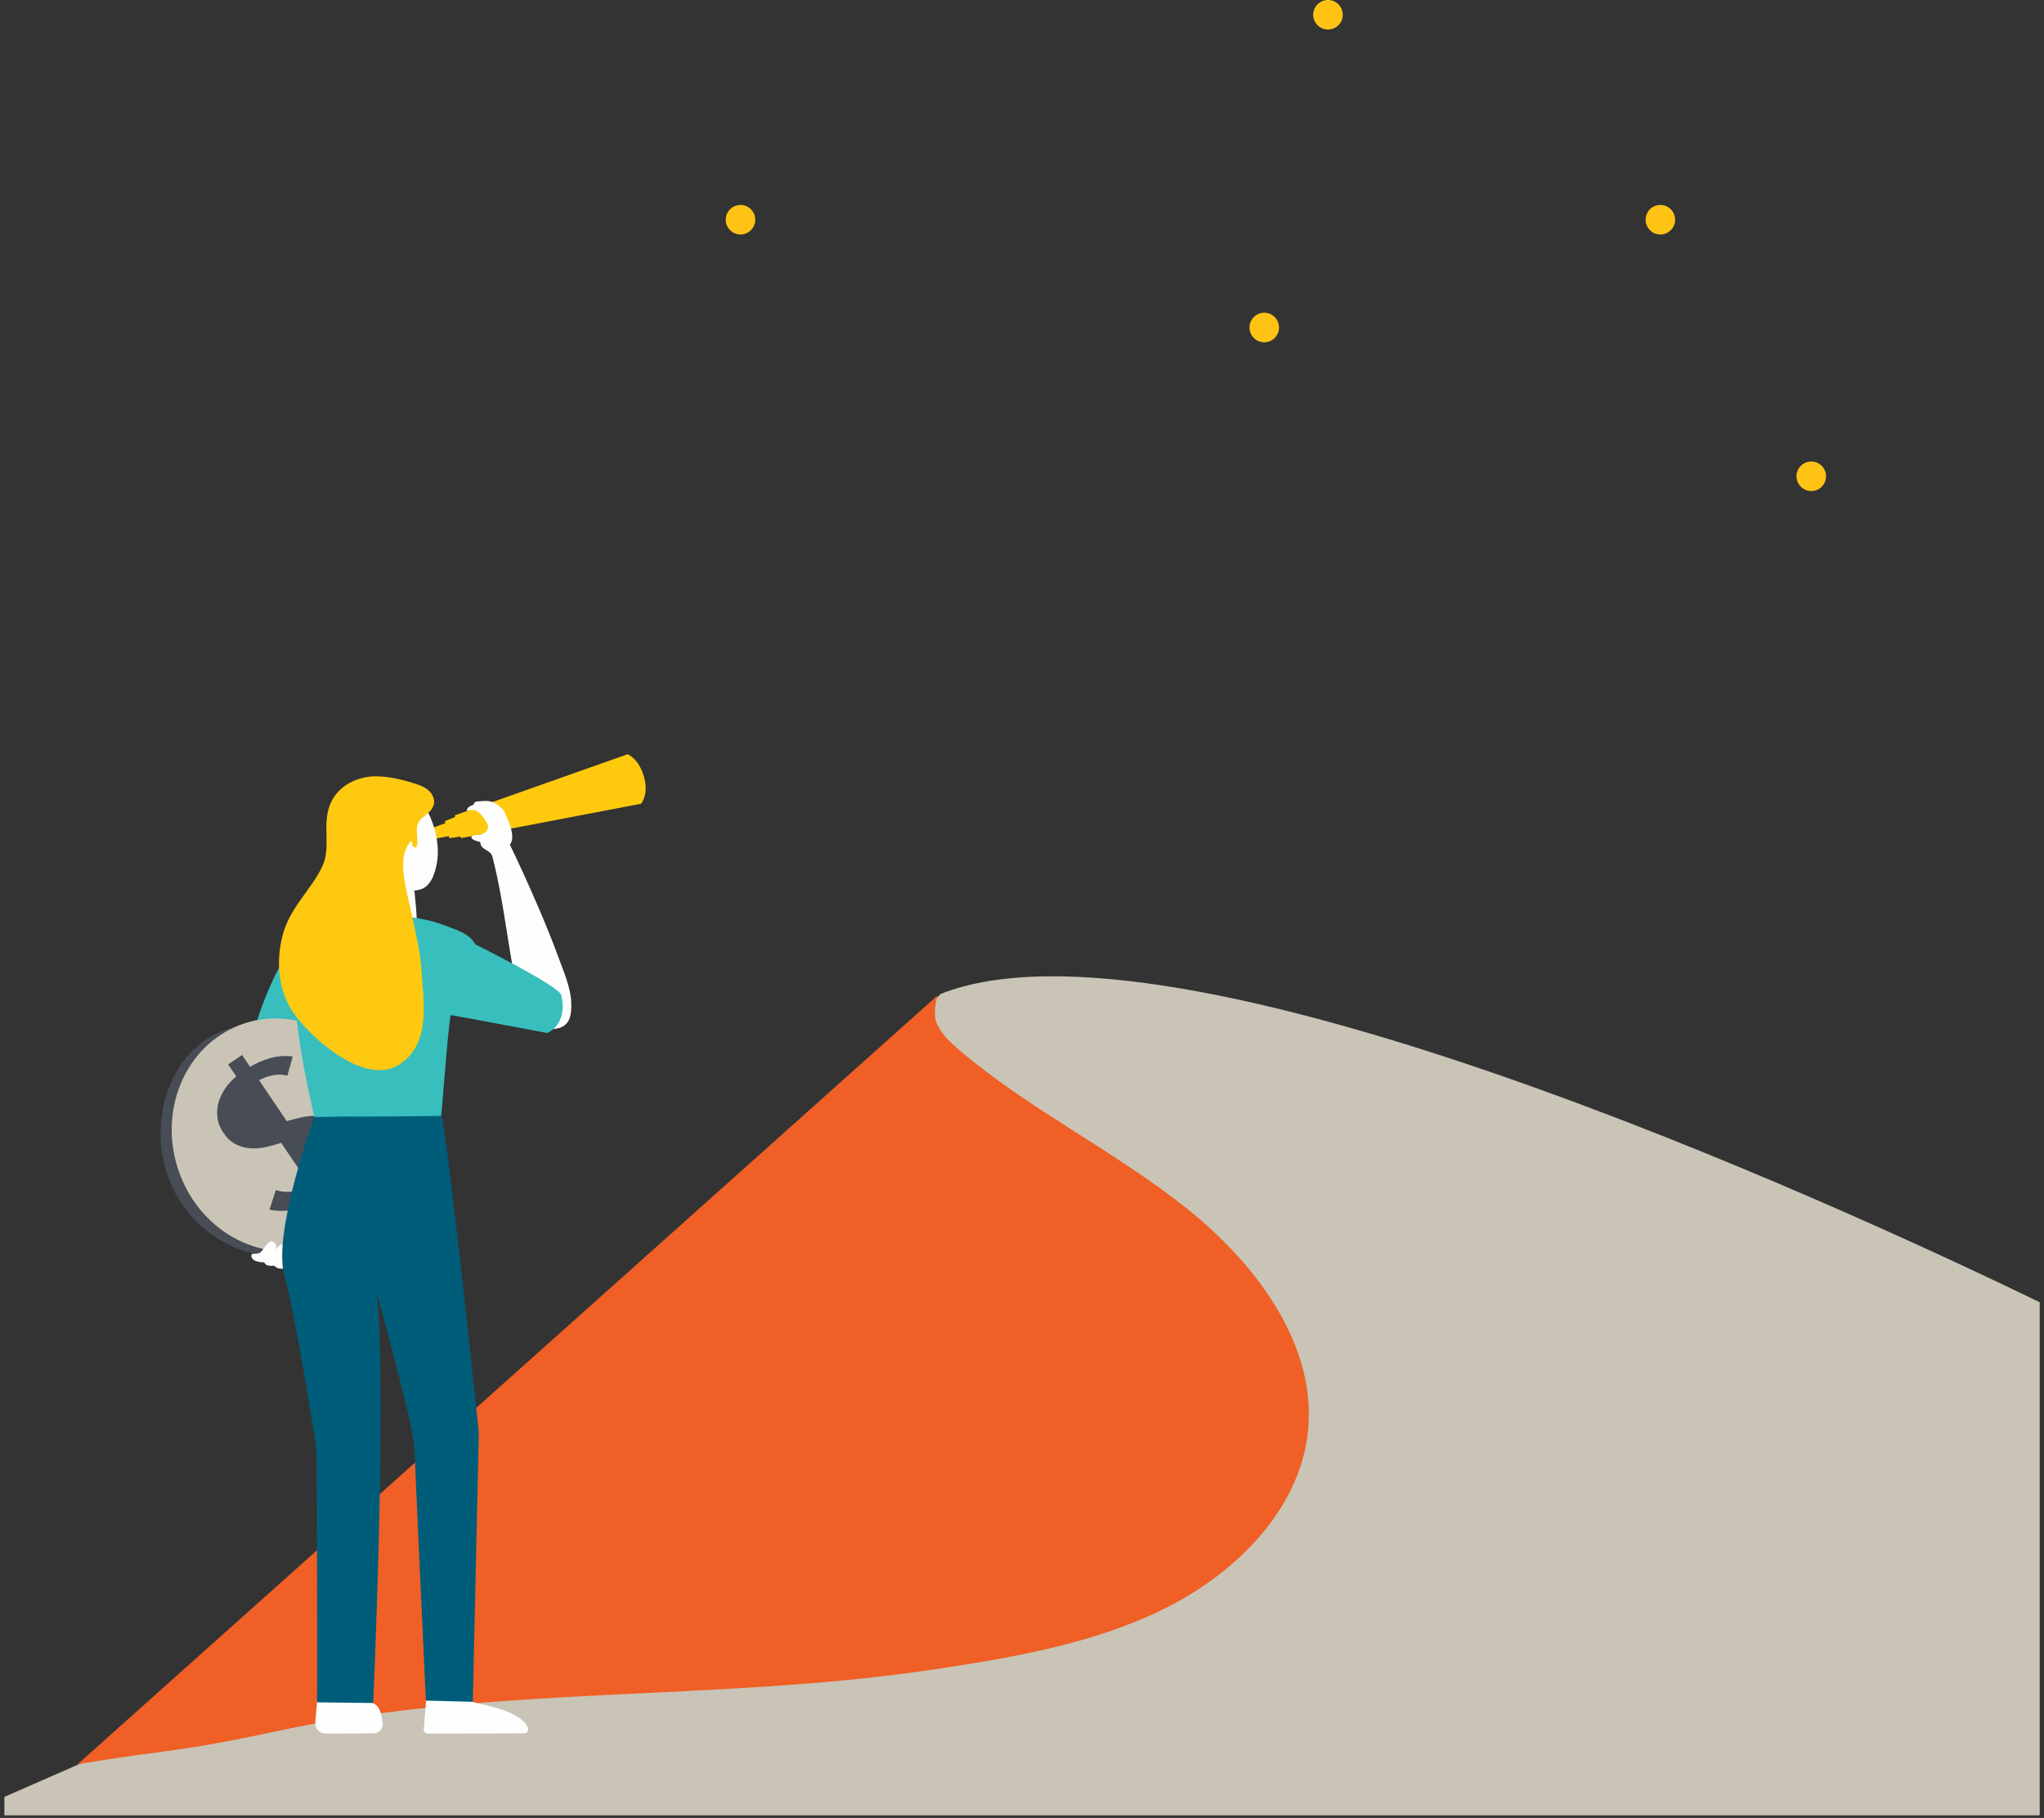 <?xml version="1.0" encoding="UTF-8"?>
<svg width="397px" height="353px" viewBox="0 0 397 353" version="1.1" xmlns="http://www.w3.org/2000/svg" xmlns:xlink="http://www.w3.org/1999/xlink">
    <rect x="0" y="0" width="397" height="353" fill="#333333" stroke="none"/>
    <title>Group 3</title>
    <defs>
        <path d="M75.994,190.774 C75.128,191.02 74.267,191.33 73.42,191.705 L73.42,191.705 L75.236,191.19 C76.083,190.814 76.943,190.505 77.81,190.259 L77.81,190.259" id="path-1"></path>
    </defs>
    <g id="Page-1" stroke="none" stroke-width="1" fill="none" fill-rule="evenodd">
        <g id="Group-3" transform="translate(0.85, 0)">
            <path d="M57.837,194.821 C57.691,194.945 57.548,195.072 57.409,195.202 C57.571,194.146 57.151,193.093 56.103,192.672 L55.9,192.602 C56.149,192.028 56.419,191.464 56.717,190.931 C57.212,190.634 57.646,190.095 57.728,189.59 C57.877,188.667 57.757,187.94 57.101,187.239 C56.605,186.71 55.634,186.392 54.933,186.667 C53.556,187.206 53.126,188.271 52.515,189.527 C51.87,190.856 51.28,192.21 50.725,193.577 C49.674,196.166 48.81,198.829 48.141,201.542 C47.474,204.253 46.444,212.772 46.444,212.772 L55.102,214.431 C55.102,214.431 59.525,202.845 61.561,196.99 C62.353,194.71 59.386,193.505 57.837,194.821" id="Fill-62" fill="#37BEBD"></path>
            <path d="M75.994,190.774 L77.809,190.258 C76.942,190.505 76.082,190.815 75.235,191.19 L73.419,191.706 C74.267,191.33 75.127,191.02 75.994,190.774" id="Fill-64" fill="#F05F25"></path>
            <mask id="mask-2" fill="white">
                <use xlink:href="#path-1"></use>
            </mask>
            <g id="Clip-68"></g>
            <path d="M75.235,191.19 L73.419,191.706 C74.267,191.33 75.127,191.02 75.994,190.774 L77.809,190.259 C76.942,190.505 76.082,190.815 75.235,191.19" id="Fill-67" fill="#F05F25"></path>
            <path d="M59.807,242.245 L57.991,242.761 C48.702,246.382 36.719,240.336 32.252,229.688 C27.398,218.119 32.008,203.792 42.987,199.93 L44.802,199.414 C34.211,204.106 29.559,217.292 34.412,228.861 C38.88,239.509 49.835,245.076 59.807,242.245" id="Fill-70" fill="#474C55"></path>
            <path d="M44.802,199.414 C55.398,194.72 67.917,200.298 72.771,211.867 C77.626,223.441 72.976,236.619 62.381,241.314 C51.789,246.006 39.268,240.435 34.412,228.861 C29.559,217.292 34.211,204.106 44.802,199.414" id="Fill-72" fill="#C9C4B6"></path>
            <path d="M63.898,224.138 C63.998,224.777 63.971,225.38 63.816,225.949 C63.66,226.519 63.404,227.054 63.044,227.553 C62.791,227.907 62.486,228.218 62.156,228.51 L56.941,220.798 C58.112,220.495 59.212,220.373 60.233,220.458 C61.416,220.557 62.364,221.134 63.078,222.19 C63.525,222.851 63.798,223.5 63.898,224.138" id="Path" fill="#474C55"></path>
            <path d="M48.532,219.139 C47.455,219.053 46.56,218.483 45.849,217.431 C45.108,216.336 44.895,215.227 45.206,214.106 C45.474,213.139 46.014,212.312 46.792,211.606 L51.623,218.748 C50.502,219.076 49.468,219.215 48.532,219.139" id="Path" fill="#474C55"></path>
            <path d="M63.975,217.488 C63.026,217.012 62.017,216.744 60.949,216.684 C59.88,216.624 58.779,216.722 57.645,216.978 C56.7,217.191 55.769,217.436 54.846,217.7 L49.475,209.757 C50.206,209.355 51.007,209.048 51.885,208.846 C52.956,208.602 53.981,208.611 54.962,208.874 L56.002,205.153 C54.529,204.935 53.017,205.056 51.462,205.515 C50.096,205.919 48.852,206.471 47.714,207.153 L46.163,204.859 L45.711,205.165 L43.88,206.402 L43.465,206.683 L45.044,209.019 C44.286,209.637 43.621,210.327 43.059,211.103 C42.401,212.012 41.926,212.957 41.633,213.94 C41.337,214.923 41.252,215.931 41.379,216.966 C41.504,218.002 41.892,219.002 42.544,219.967 C43.243,220.999 44.039,221.74 44.937,222.189 C45.833,222.639 46.783,222.9 47.791,222.97 C48.797,223.041 49.852,222.952 50.956,222.702 C51.892,222.49 52.825,222.216 53.755,221.904 L59.474,230.36 C59.148,230.543 58.8,230.714 58.406,230.86 C57.834,231.071 57.23,231.223 56.597,231.316 C55.962,231.41 55.307,231.446 54.63,231.424 C53.955,231.402 53.319,231.289 52.727,231.082 L51.486,234.892 C53.169,235.212 54.877,235.189 56.614,234.819 C58.197,234.481 59.733,233.852 61.23,232.957 L62.85,235.352 L63.267,235.071 L65.096,233.834 L65.549,233.528 L63.931,231.135 C64.734,230.513 65.441,229.821 66.043,229.049 C66.751,228.139 67.254,227.168 67.549,226.138 C67.847,225.107 67.918,224.053 67.763,222.975 C67.611,221.897 67.186,220.843 66.489,219.813 C65.763,218.739 64.924,217.964 63.975,217.488" id="Path" fill="#474C55"></path>
            <path d="M395.316,352.498 L395.316,252.856 C354.865,233.285 227.531,174.96 181.861,192.988 L168.012,207.121 L178.015,277.134 L14.771,342.441 L-1.13686838e-13,348.912 L-1.13686838e-13,352.498 L395.316,352.498 Z" id="Fill-76" fill="#C9C4B6"></path>
            <path d="M14.242,342.56 C32.211,339.565 33.075,340.435 52.979,336.134 C94.876,327.081 138.301,330.526 180.776,324.126 C196.298,321.788 212.086,319.068 225.852,312.09 C239.619,305.112 251.246,293.078 253.099,278.757 C255.283,261.876 243.701,245.886 229.728,234.714 C215.754,223.542 199.041,215.473 185.467,203.895 C183.663,202.356 181.866,200.684 181.033,198.558 C180.439,197.043 180.853,194.767 181.224,193.314 L14.242,342.56 Z" id="Fill-78" fill="#F05F25"></path>
            <path d="M123.663,156.063 L88.682,162.747 L87.484,158.32 L121.061,146.449 C121.061,146.449 123.207,147.285 124.215,150.792 C125.223,154.299 123.663,156.063 123.663,156.063" id="Fill-80" fill="#FFCA0E"></path>
            <polygon id="Fill-82" fill="#FFCA0E" points="90.746 162.129 86.434 162.752 85.54 159.448 89.578 157.812"></polygon>
            <polygon id="Fill-84" fill="#FFCA0E" points="87.367 162.153 83.352 162.903 82.803 160.871 86.647 159.494"></polygon>
            <polygon id="Fill-86" fill="#FFCA0E" points="83.115 163.413 83.99 162.977 83.317 160.486 82.34 160.551"></polygon>
            <path d="M91.179,156.058 C91.214,155.925 91.318,155.806 91.442,155.738 C91.618,155.642 91.825,155.626 92.026,155.612 C93.024,155.544 93.95,155.387 94.91,155.775 C95.813,156.139 97.265,157.308 97.405,158.345 C99.631,162.889 98.164,163.983 98.164,163.983 C100.055,167.875 101.837,171.824 103.551,175.796 C104.979,179.107 106.355,182.443 107.592,185.831 C108.602,188.599 110.028,191.803 110.109,194.783 C110.169,196.986 109.893,199.069 107.62,199.648 C105.988,200.063 102.59,199.991 102.362,197.637 C102.175,195.711 100.36,195.382 99.913,193.507 C97.908,185.089 97.166,175.852 95.033,167.336 C94.95,167.008 94.868,166.68 94.786,166.352 C94.431,164.937 92.574,165.144 92.446,163.635 C92.442,163.593 92.439,163.549 92.415,163.515 C92.378,163.461 92.305,163.448 92.24,163.439 C91.901,163.388 90.579,163.028 90.713,162.519 C90.81,162.147 91.735,162.156 92.038,162.115 C92.859,162.006 93.674,161.7 93.92,160.82 C94.072,160.276 93.716,159.791 93.431,159.34 C92.96,158.595 92.061,157.265 91.044,157.289 C90.653,157.298 90.31,157.381 89.909,157.41 C89.886,157.412 89.861,157.413 89.841,157.401 C89.796,157.376 89.8,157.311 89.814,157.262 C89.959,156.756 90.506,156.499 90.994,156.303 C91.054,156.279 91.115,156.255 91.175,156.231 C91.161,156.173 91.164,156.114 91.179,156.058" id="Fill-88" fill="#FEFEFE"></path>
            <path d="M76.915,167.664 C75.728,167.916 75.237,168.897 75.323,169.902 L75.331,169.998 C75.285,170.138 75.257,170.289 75.25,170.451 C75.15,173.385 75.05,176.317 74.95,179.25 C74.879,181.313 77.882,181.71 78.767,180.245 C79.538,180.018 80.162,179.461 80.114,178.612 C80.012,176.79 79.859,174.973 79.659,173.163 C79.544,171.793 79.427,170.423 79.312,169.053 C79.227,168.051 77.898,167.454 76.915,167.664" id="Fill-90" fill="#FEFEFE"></path>
            <path d="M78.128,153.527 C75.903,152.562 73.17,153.019 71.552,154.808 C71.225,155.062 70.945,155.413 70.745,155.876 C68.981,159.961 71.167,165.348 73.609,168.7 C74.761,170.281 76.353,172.088 78.276,172.707 C79.151,172.99 79.979,172.97 80.711,172.724 C81.592,172.53 82.261,171.92 82.765,171.129 C83.029,170.746 83.241,170.318 83.393,169.858 C83.805,168.787 84.023,167.622 84.119,166.727 C84.377,164.309 83.916,161.871 83.098,159.601 C82.193,157.094 80.661,154.625 78.128,153.527" id="Fill-92" fill="#FEFEFE"></path>
            <path d="M91.495,183.39 C90.379,181.437 88.442,180.752 85.612,179.718 C82.975,178.754 79.38,177.833 76.569,178.126 C73.753,178.419 71.332,179.721 68.319,179.753 C66.949,179.768 65.565,179.677 64.216,179.921 C61.538,180.406 59.197,182.223 57.791,184.553 C54.968,189.231 56.414,195.085 57.071,200.193 C57.774,205.656 58.871,211.066 60.095,216.433 C60.746,219.294 59.101,220.043 62.524,220.843 C64.312,221.261 65.413,220.056 67.013,219.691 C68.857,219.271 70.977,219.513 72.856,219.496 C74.738,219.479 76.624,219.487 78.507,219.44 C80.181,219.398 81.923,219.173 83.343,218.215 C84.739,217.274 84.349,218.231 84.816,216.674 C85.014,216.015 86.005,200.994 86.683,197.103 C86.751,197.064 105.449,200.587 105.449,200.587 C105.449,200.587 109.541,199.034 108.148,193.167 C107.352,191.25 91.495,183.39 91.495,183.39" id="Fill-94" fill="#37BEBD"></path>
            <path d="M70.822,150.825 C67.749,151.207 64.783,152.889 63.444,155.793 C61.468,160.081 63.67,164.508 61.62,168.532 C59.257,173.171 55.446,176.253 54.029,181.665 C52.677,186.827 53.218,192.664 56.36,196.977 C60.047,202.04 70.257,210.949 76.757,206.668 C82.984,202.565 81.383,194.408 81.011,188.322 C80.796,184.799 79.881,181.3 79.186,177.849 C78.482,174.347 77.265,170.614 77.484,167.016 C77.546,166.006 78.113,163.71 79.204,163.279 C79.169,163.594 79.137,163.931 79.284,164.212 C79.431,164.492 79.833,164.66 80.076,164.456 C80.359,163.445 80.137,162.371 80.107,161.322 C80.025,158.474 82.536,158.603 83.343,156.417 C83.698,155.456 83.275,154.34 82.544,153.621 C81.813,152.903 80.827,152.509 79.852,152.193 C77.146,151.314 73.669,150.471 70.822,150.825" id="Fill-96" fill="#FFC911"></path>
            <path d="M90.986,330.454 C91.867,330.973 100.192,331.873 101.696,335.49 C101.909,336.003 101.538,336.572 100.983,336.573 L82.219,336.624 C81.766,336.625 81.409,336.238 81.447,335.787 L82.02,329.04 C82.057,328.607 82.443,328.29 82.875,328.338 L86.674,328.761 C86.744,328.768 86.811,328.785 86.876,328.811 L90.986,330.454 Z" id="Fill-98" fill="#FEFEFE"></path>
            <path d="M54.714,242.737 C55.253,242.102 55.868,241.683 56.47,242.518 C56.933,243.161 56.297,244.124 55.979,244.693 C55.294,245.919 54.522,246.632 53.139,246.259 C52.833,246.176 52.403,245.779 52.16,245.575 C51.917,245.371 51.751,245.051 51.806,244.739 C51.821,244.648 51.86,244.555 51.937,244.503 C51.999,244.462 52.077,244.453 52.152,244.449 C52.62,244.424 53.169,244.491 53.569,244.186 C53.86,243.965 54.259,243.274 54.714,242.737" id="Fill-100" fill="#FEFEFE"></path>
            <path d="M52.983,242.283 C53.522,241.645 54.138,241.225 54.739,242.062 C55.2,242.707 54.565,243.673 54.245,244.244 C53.559,245.474 52.446,246.062 51.062,245.689 C50.755,245.607 50.669,245.335 50.425,245.13 C50.182,244.926 50.017,244.605 50.072,244.293 C50.087,244.201 50.127,244.108 50.203,244.056 C50.266,244.014 50.343,244.006 50.419,244.002 C50.886,243.976 51.435,244.043 51.837,243.737 C52.127,243.515 52.526,242.822 52.983,242.283" id="Fill-102" fill="#FEFEFE"></path>
            <path d="M50.895,241.732 C51.434,241.094 52.05,240.674 52.651,241.511 C53.114,242.156 52.478,243.122 52.159,243.693 C51.472,244.923 50.58,245.347 49.196,244.974 C48.89,244.891 48.581,244.784 48.338,244.579 C48.096,244.375 47.93,244.054 47.984,243.742 C48,243.65 48.039,243.557 48.116,243.505 C48.178,243.463 48.256,243.455 48.332,243.451 C48.799,243.425 49.348,243.492 49.749,243.186 C50.039,242.964 50.44,242.27 50.895,241.732" id="Fill-104" fill="#FEFEFE"></path>
            <path d="M70.978,330.454 C72.457,330.923 73.108,331.71 73.478,334.558 C73.618,335.623 72.787,336.574 71.712,336.579 C69.234,336.589 64.987,336.607 62.404,336.617 C61.221,336.622 60.291,335.61 60.392,334.43 L60.861,328.903 C60.892,328.545 61.211,328.283 61.568,328.323 L65.546,328.765 C65.588,328.77 65.627,328.778 65.666,328.791 L70.978,330.454 Z" id="Fill-106" fill="#FEFEFE"></path>
            <path d="M70.341,243.925 C70.341,243.925 79.558,276.418 79.686,281.558 C79.815,286.698 81.872,330.212 81.872,330.212 L90.986,330.454 L92.151,278.173 C92.151,278.173 85.704,216.593 84.815,216.675 C83.926,216.753 64.138,216.855 64.138,216.855 L70.341,243.925 Z" id="Fill-108" fill="#005D79"></path>
            <path d="M60.204,216.893 C60.204,216.893 52.062,239.239 54.375,247.592 C56.687,255.944 60.286,279.329 60.541,281.001 C60.8,282.671 60.736,330.556 60.736,330.556 L71.631,330.684 C71.631,330.684 74.814,261.097 71.731,246.577 C68.647,232.056 68.38,216.842 68.38,216.842 L60.204,216.893 Z" id="Fill-110" fill="#005D79"></path>
            <path d="M259.949,2.868 C259.949,4.452 258.664,5.736 257.08,5.736 C255.496,5.736 254.212,4.452 254.212,2.868 C254.212,1.284 255.496,0 257.08,0 C258.664,0 259.949,1.284 259.949,2.868" id="Fill-112" fill="#FEC314"></path>
            <path d="M145.841,42.664 C145.841,44.248 144.557,45.532 142.973,45.532 C141.388,45.532 140.104,44.248 140.104,42.664 C140.104,41.08 141.388,39.796 142.973,39.796 C144.557,39.796 145.841,41.08 145.841,42.664" id="Fill-114" fill="#FEC314"></path>
            <path d="M247.572,63.593 C247.572,65.177 246.288,66.462 244.703,66.462 C243.119,66.462 241.835,65.177 241.835,63.593 C241.835,62.01 243.119,60.725 244.703,60.725 C246.288,60.725 247.572,62.01 247.572,63.593" id="Fill-116" fill="#FEC314"></path>
            <path d="M353.817,92.482 C353.817,94.066 352.533,95.35 350.949,95.35 C349.363,95.35 348.079,94.066 348.079,92.482 C348.079,90.898 349.363,89.614 350.949,89.614 C352.533,89.614 353.817,90.898 353.817,92.482" id="Fill-118" fill="#FEC314"></path>
            <path d="M324.506,42.664 C324.506,44.248 323.222,45.532 321.638,45.532 C320.053,45.532 318.769,44.248 318.769,42.664 C318.769,41.08 320.053,39.796 321.638,39.796 C323.222,39.796 324.506,41.08 324.506,42.664" id="Fill-120" fill="#FEC314"></path>
        </g>
    </g>
</svg>
